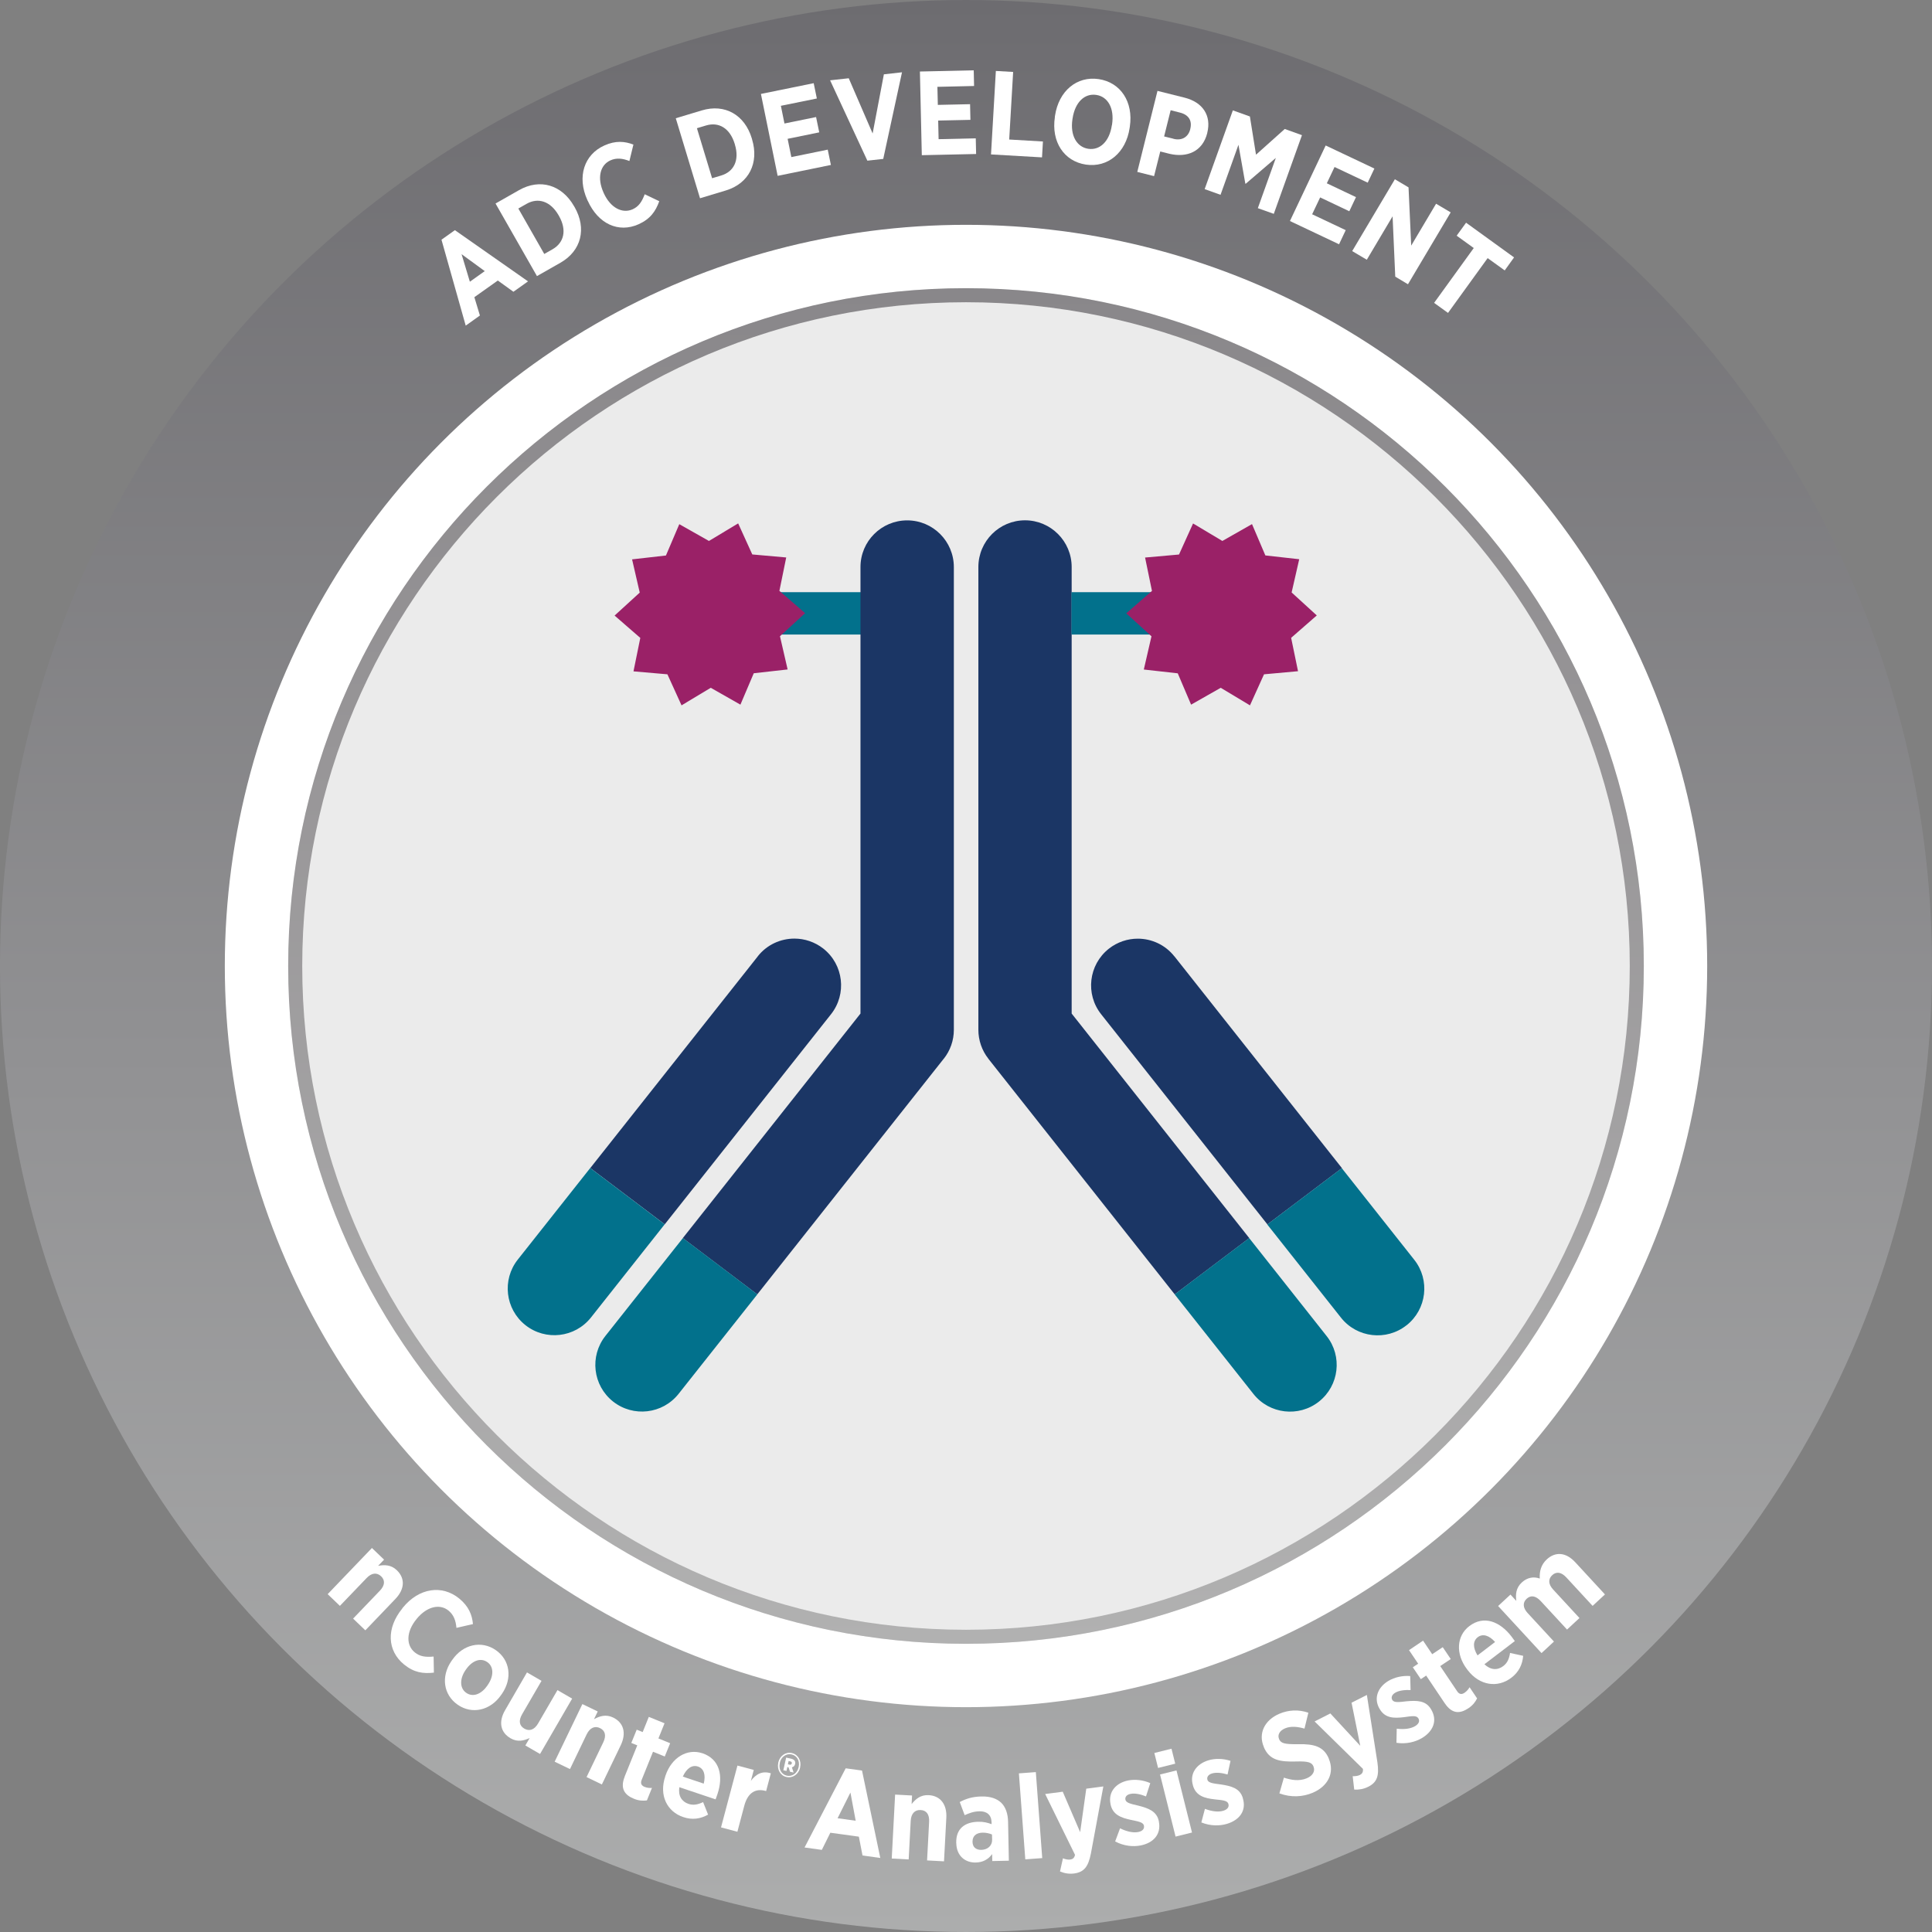 <svg xmlns="http://www.w3.org/2000/svg" xmlns:xlink="http://www.w3.org/1999/xlink" viewBox="0 0 275 275">
  <rect x="0" y="0" width="275" height="275" fill="#808080" stroke="none"/>
  <defs>
    <linearGradient id="linear-gradient" x1="137.5" y1="275" x2="137.5" y2="0" gradientUnits="userSpaceOnUse">
      <stop offset="0" stop-color="#acadad"/>
      <stop offset=".44" stop-color="#929294"/>
      <stop offset="1" stop-color="#6d6c70"/>
    </linearGradient>
    <linearGradient id="linear-gradient-2" x1="137.5" y1="233.98" x2="137.5" y2="41.02" gradientUnits="userSpaceOnUse">
      <stop offset="0" stop-color="#b1b1b1"/>
      <stop offset=".65" stop-color="#989698"/>
      <stop offset="1" stop-color="#89878a"/>
    </linearGradient>
  </defs>
  <g id="OUTER_WHEEL">
    <circle cx="137.5" cy="137.5" r="124.46" style="fill:#fff; stroke-width:0px;"/>
    <circle cx="137.5" cy="137.5" r="121.5" style="fill:none; stroke:url(#linear-gradient); stroke-miterlimit:10; stroke-width:32px;"/>
  </g>
  <g id="INNER_GRAPHIC">
    <circle cx="137.5" cy="137.5" r="96.48" style="fill:#ebebeb; stroke-width:0px;"/>
    <path d="M137.5,43.02c52.09,0,94.48,42.38,94.48,94.48s-42.38,94.48-94.48,94.48-94.48-42.38-94.48-94.48,42.38-94.48,94.48-94.48M137.5,41.02c-53.28,0-96.48,43.19-96.48,96.48s43.19,96.48,96.48,96.48,96.48-43.19,96.48-96.48-43.19-96.48-96.48-96.48h0Z" style="fill:url(#linear-gradient-2); stroke-width:0px;"/>
    <rect x="111.01" y="84.29" width="12.45" height="6.03" style="fill:#02718c; stroke-width:0px;"/>
    <path d="M167.16,136.13c-1.31-1.66-3.25-2.52-5.21-2.52-1.44,0-2.9.47-4.12,1.43-2.88,2.28-3.37,6.46-1.09,9.33l23.66,29.91,10.61-8.01-23.84-30.14Z" style="fill:#1b3665; stroke-width:0px;"/>
    <path d="M200.21,188.64c2.88-2.28,3.37-6.46,1.09-9.33l-10.31-13.03-10.61,8.01,10.49,13.26c2.28,2.88,6.46,3.36,9.33,1.09Z" style="fill:#02718c; stroke-width:0px;"/>
    <path d="M140.68,150.7l26.53,33.54,10.61-8.01-25.28-31.96v-63.56c0-3.67-2.97-6.64-6.63-6.65-3.67,0-6.64,2.97-6.65,6.64v65.87c0,1.5.5,2.95,1.42,4.12Z" style="fill:#1b3665; stroke-width:0px;"/>
    <path d="M178.41,198.41c2.28,2.88,6.46,3.36,9.33,1.09,2.88-2.28,3.37-6.46,1.09-9.33l-11.02-13.94-10.61,8.01,11.21,14.17Z" style="fill:#02718c; stroke-width:0px;"/>
    <rect x="152.51" y="84.29" width="12.45" height="6.03" style="fill:#02718c; stroke-width:0px;"/>
    <path d="M134.33,150.7l-26.54,33.54-10.6-8.01,25.29-31.96v-63.56c0-3.67,2.98-6.64,6.65-6.64,3.67,0,6.64,2.98,6.64,6.65v65.87c0,1.5-.51,2.95-1.44,4.12Z" style="fill:#1b3665; stroke-width:0px;"/>
    <path d="M96.59,198.4c-2.28,2.88-6.46,3.36-9.33,1.09-2.88-2.28-3.36-6.46-1.09-9.33l11.03-13.93,10.6,8.01-11.21,14.16Z" style="fill:#02718c; stroke-width:0px;"/>
    <path d="M107.86,136.12c1.31-1.66,3.25-2.52,5.22-2.52,1.44,0,2.9.47,4.12,1.43,2.88,2.28,3.36,6.46,1.09,9.33l-23.67,29.91-10.6-8.01,23.85-30.14Z" style="fill:#1b3665; stroke-width:0px;"/>
    <path d="M74.79,188.62c-2.88-2.28-3.36-6.46-1.09-9.33l10.31-13.03,10.6,8.01-10.49,13.26c-2.28,2.88-6.46,3.36-9.33,1.09Z" style="fill:#02718c; stroke-width:0px;"/>
    <polygon points="105.39 100.3 101.17 97.9 97.01 100.4 95 95.98 90.17 95.56 91.14 90.8 87.48 87.62 91.06 84.35 89.97 79.62 94.79 79.07 96.69 74.61 100.91 77 105.07 74.5 107.08 78.92 111.91 79.35 110.94 84.1 114.6 87.28 111.02 90.56 112.11 95.29 107.29 95.83 105.39 100.3" style="fill:#9a2167; stroke-width:0px;"/>
    <polygon points="177.92 100.4 173.76 97.9 169.54 100.3 167.64 95.84 162.81 95.3 163.9 90.57 160.31 87.3 163.97 84.11 162.99 79.36 167.82 78.93 169.82 74.51 173.99 77 178.21 74.6 180.11 79.06 184.93 79.6 183.85 84.33 187.43 87.6 183.78 90.79 184.76 95.54 179.92 95.98 177.92 100.4" style="fill:#9a2167; stroke-width:0px;"/>
  </g>
  <g id="TEXT">
    <g id="Instrument_Name">
      <path d="M52.93,220.33l1.74,1.67-.85.88c.89-.16,1.82-.18,2.66.62,1.23,1.18,1.11,2.72-.19,4.08l-4.29,4.48-1.74-1.67,3.8-3.96c.74-.77.77-1.5.19-2.06-.58-.55-1.33-.53-2.07.25l-3.8,3.96-1.74-1.67,6.31-6.58Z" style="fill:#fff; stroke-width:0px;"/>
      <path d="M57.26,228.93l.1-.12c2.28-2.79,5.56-3.27,8-1.28,1.37,1.12,1.84,2.34,1.96,3.64l-2.35.54c-.09-1.02-.38-1.85-1.13-2.46-1.24-1.01-3.08-.6-4.54,1.19l-.03.04c-1.49,1.83-1.46,3.72-.23,4.72.74.6,1.56.7,2.68.59l.04,2.29c-1.53.18-2.84-.01-4.25-1.16-2.42-1.98-2.54-5.17-.24-7.98Z" style="fill:#fff; stroke-width:0px;"/>
      <path d="M64.27,236.41l.11-.15c1.53-2.22,4.15-2.79,6.18-1.39s2.42,4,.88,6.24l-.11.15c-1.53,2.22-4.14,2.8-6.17,1.4s-2.44-4.01-.89-6.25ZM69.38,239.9l.07-.1c.84-1.22.86-2.56-.09-3.22-.99-.68-2.19-.17-3.03,1.05l-.07.1c-.83,1.2-.85,2.58.11,3.23.98.68,2.18.16,3.02-1.06Z" style="fill:#fff; stroke-width:0px;"/>
      <path d="M71.9,243.42l3.11-5.37,2.07,1.2-2.76,4.75c-.54.93-.4,1.64.31,2.05.71.41,1.42.19,1.96-.73l2.76-4.75,2.09,1.21-4.57,7.88-2.09-1.21.61-1.06c-.81.38-1.73.61-2.71.04-1.49-.86-1.73-2.38-.78-4.01Z" style="fill:#fff; stroke-width:0px;"/>
      <path d="M82.9,242.56l2.18,1.05-.53,1.1c.79-.43,1.68-.74,2.72-.24,1.53.74,1.9,2.24,1.09,3.94l-2.69,5.59-2.18-1.05,2.38-4.95c.46-.96.27-1.66-.46-2.02-.72-.35-1.43-.08-1.9.88l-2.38,4.95-2.18-1.05,3.95-8.21Z" style="fill:#fff; stroke-width:0px;"/>
      <path d="M88.91,252.88l1.8-4.45-.85-.34.77-1.89.85.34.87-2.16,2.24.91-.87,2.16,1.67.68-.77,1.89-1.67-.68-1.61,3.99c-.2.49-.07.81.4,1.01.35.14.72.18,1.06.15l-.72,1.78c-.54.07-1.16.05-1.83-.23-1.29-.52-2.03-1.41-1.33-3.16Z" style="fill:#fff; stroke-width:0px;"/>
      <path d="M94.68,252.88l.05-.15c.86-2.56,3.08-3.9,5.26-3.17,2.47.83,3,3.25,2.13,5.82-.04.13-.13.4-.26.74l-5.16-1.73c-.19,1.21.32,2.04,1.29,2.37.71.24,1.36.1,2.09-.25l.71,1.78c-1.08.61-2.25.79-3.54.35-2.29-.77-3.47-3.08-2.56-5.77ZM100.17,253.88c.3-1.22.04-2.14-.82-2.43-.84-.28-1.62.25-2.16,1.43l2.98,1Z" style="fill:#fff; stroke-width:0px;"/>
      <path d="M104.96,251.31l2.33.62-.41,1.56c.71-.96,1.61-1.47,2.84-1.08l-.67,2.53-.1-.03c-1.43-.38-2.52.28-3.01,2.12l-.98,3.7-2.33-.62,2.34-8.81Z" style="fill:#fff; stroke-width:0px;"/>
      <path d="M110.78,250.93v-.06c.22-.95,1.05-1.54,1.93-1.34s1.39,1.08,1.18,2.02v.05c-.22.95-1.06,1.53-1.93,1.34-.88-.19-1.39-1.07-1.18-2.02ZM113.68,251.56v-.05c.2-.84-.23-1.62-1.01-1.79-.77-.17-1.49.36-1.67,1.19v.06c-.2.83.22,1.6,1,1.78.77.17,1.49-.36,1.67-1.19ZM111.88,250.17l.72.16c.42.09.67.34.58.75h0c-.06.28-.24.43-.46.48l.24.74-.51-.11-.21-.63-.17-.04-.12.56-.45-.1.4-1.8ZM112.38,251.18c.17.04.29-.03.32-.17.04-.17-.04-.26-.22-.3l-.23-.05-.1.47.23.05Z" style="fill:#fff; stroke-width:0px;"/>
      <path d="M120.38,251.7l2.32.32,2.6,12.44-2.53-.35-.52-2.68-4.06-.56-1.21,2.44-2.46-.34,5.86-11.28ZM121.8,259.17l-.75-4.02-1.83,3.66,2.58.35Z" style="fill:#fff; stroke-width:0px;"/>
      <path d="M127.41,255.44l2.41.13-.06,1.22c.56-.7,1.26-1.33,2.42-1.27,1.7.09,2.62,1.33,2.52,3.22l-.33,6.2-2.41-.13.29-5.49c.06-1.07-.39-1.64-1.21-1.68-.8-.04-1.35.47-1.41,1.54l-.29,5.49-2.41-.13.48-9.1Z" style="fill:#fff; stroke-width:0px;"/>
      <path d="M136.11,262.38v-.1c-.04-2.01,1.25-2.93,3.12-2.97.76-.02,1.35.13,1.91.34v-.27c-.03-1.05-.67-1.59-1.75-1.56-.85.02-1.52.3-2.08.55l-.7-1.87c.88-.46,1.79-.77,3.1-.79,1.24-.03,2.18.3,2.79.88.64.62.97,1.56.99,2.74l.11,5.52-2.36.05-.02-.99c-.53.72-1.27,1.18-2.34,1.2-1.5.03-2.72-.95-2.76-2.72ZM141.22,261.88l-.02-.76c-.36-.16-.86-.27-1.35-.26-.88.02-1.44.47-1.42,1.3v.03c.02.75.5,1.11,1.2,1.12.94,0,1.6-.59,1.59-1.43Z" style="fill:#fff; stroke-width:0px;"/>
      <path d="M145.03,252.42l2.41-.18.91,12.24-2.41.18-.91-12.24Z" style="fill:#fff; stroke-width:0px;"/>
      <path d="M154.62,254.6l2.43-.32-1.77,9.54c-.37,1.88-.97,2.66-2.39,2.85-.71.09-1.39-.02-2.01-.29l.42-1.87c.31.13.7.22,1.02.18.37-.05.59-.21.7-.67l-4.25-8.66,2.5-.33,2.48,5.76.87-6.2Z" style="fill:#fff; stroke-width:0px;"/>
      <path d="M158.73,262.11l.7-1.87c.92.46,1.85.67,2.58.53.67-.13.89-.5.82-.87v-.03c-.11-.52-.82-.6-1.87-.83-1.38-.3-2.59-.72-2.89-2.24v-.03c-.35-1.72.79-3,2.52-3.34.97-.19,2.12-.07,3.14.38l-.61,1.89c-.75-.3-1.55-.49-2.19-.36-.57.11-.81.45-.74.8v.03c.1.47.82.6,1.86.85,1.42.36,2.62.8,2.9,2.22v.03c.37,1.85-.81,3.06-2.59,3.41-1.05.21-2.37.1-3.63-.57Z" style="fill:#fff; stroke-width:0px;"/>
      <path d="M164.31,249.52l2.44-.61.53,2.13-2.44.61-.53-2.13ZM165.12,252.58l2.34-.58,2.21,8.84-2.34.58-2.21-8.84Z" style="fill:#fff; stroke-width:0px;"/>
      <path d="M171,259.4l.51-1.93c.96.37,1.91.49,2.62.27.65-.2.83-.59.72-.95v-.03c-.16-.5-.88-.52-1.95-.64-1.4-.16-2.64-.46-3.09-1.94v-.03c-.52-1.67.48-3.06,2.17-3.58.94-.29,2.1-.28,3.17.07l-.42,1.94c-.78-.23-1.59-.33-2.21-.15-.55.17-.76.53-.66.88v.03c.15.46.88.52,1.93.66,1.45.22,2.69.53,3.11,1.92v.03c.56,1.81-.5,3.12-2.24,3.65-1.02.31-2.35.34-3.67-.2Z" style="fill:#fff; stroke-width:0px;"/>
      <path d="M182.11,255.27l.64-2.24c1.01.33,2.15.55,3.25.09.88-.37,1.23-1.03.96-1.67v-.02c-.24-.55-.69-.76-2.51-.7-2.26.06-3.77-.17-4.56-2.05v-.03c-.82-1.91.11-3.83,2.23-4.72,1.28-.54,2.72-.63,4.11-.14l-.55,2.26c-.93-.27-1.92-.39-2.76-.04-.78.33-1.1.92-.87,1.49v.02c.27.63.77.77,2.77.75,2.23-.05,3.6.33,4.32,2.04v.03c.87,2.04-.16,3.94-2.29,4.84-1.39.59-3.06.71-4.74.09Z" style="fill:#fff; stroke-width:0px;"/>
      <path d="M192.38,242.36l2.18-1.1,1.5,9.59c.27,1.9-.03,2.84-1.31,3.48-.64.32-1.32.44-1.99.4l-.22-1.91c.33.02.73-.03,1.02-.17.33-.17.48-.4.44-.87l-6.88-6.75,2.24-1.14,4.26,4.61-1.24-6.14Z" style="fill:#fff; stroke-width:0px;"/>
      <path d="M198.77,248.06l.04-2c1.02.13,1.97.02,2.61-.36.59-.35.67-.77.48-1.09l-.02-.03c-.27-.45-.97-.3-2.03-.16-1.4.17-2.68.18-3.46-1.15l-.02-.03c-.89-1.51-.25-3.09,1.27-3.99.85-.5,1.97-.77,3.09-.68l.05,1.99c-.81-.03-1.63.05-2.18.38-.5.29-.61.7-.43,1.01l.02.03c.24.41.97.3,2.03.18,1.46-.13,2.74-.12,3.47,1.13l.02.03c.96,1.62.25,3.15-1.32,4.08-.92.54-2.2.89-3.61.67Z" style="fill:#fff; stroke-width:0px;"/>
      <path d="M205.67,242.48l-2.67-3.98-.76.51-1.14-1.69.76-.51-1.3-1.93,2-1.35,1.3,1.93,1.5-1,1.14,1.69-1.5,1,2.4,3.57c.29.44.63.52,1.06.23.31-.21.55-.49.72-.79l1.07,1.59c-.24.49-.61.98-1.22,1.39-1.16.78-2.31.89-3.36-.67Z" style="fill:#fff; stroke-width:0px;"/>
      <path d="M208.9,237.71l-.09-.12c-1.64-2.15-1.5-4.74.33-6.13,2.07-1.58,4.37-.66,6.02,1.5.08.11.26.34.46.63l-4.33,3.3c.89.84,1.87.88,2.68.26.6-.45.85-1.07.97-1.87l1.87.41c-.11,1.24-.61,2.31-1.7,3.13-1.92,1.46-4.5,1.14-6.22-1.12ZM212.81,233.72c-.84-.94-1.75-1.23-2.47-.68-.7.54-.71,1.48-.03,2.59l2.5-1.91Z" style="fill:#fff; stroke-width:0px;"/>
      <path d="M213.23,228.61l1.77-1.64.83.9c-.12-.93-.05-1.86.79-2.63.77-.71,1.68-.86,2.55-.55-.06-1.04.19-1.98,1-2.73,1.19-1.1,2.7-1.06,4.06.42l4.22,4.57-1.76,1.63-3.73-4.04c-.72-.78-1.43-.88-2.02-.33s-.57,1.29.15,2.06l3.73,4.04-1.77,1.64-3.73-4.04c-.72-.78-1.42-.89-2.01-.35-.59.54-.57,1.29.15,2.06l3.73,4.04-1.77,1.64-6.18-6.7Z" style="fill:#fff; stroke-width:0px;"/>
    </g>
    <path d="M62.84,34.12l1.91-1.36,10.41,7.29-2.08,1.48-2.22-1.6-3.34,2.37.79,2.61-2.02,1.44-3.45-12.23ZM69,38.59l-3.3-2.41,1.18,3.92,2.12-1.51Z" style="fill:#fff; stroke-width:0px;"/>
    <path d="M70.53,28.97l3.34-1.9c3-1.71,6.11-.75,7.84,2.28l.08.13c1.73,3.03.98,6.21-2.02,7.92l-3.34,1.9-5.9-10.34ZM73.78,29.68l3.69,6.47,1.18-.67c1.62-.93,2.08-2.7.91-4.75l-.04-.07c-1.17-2.05-2.94-2.57-4.56-1.65l-1.18.67Z" style="fill:#fff; stroke-width:0px;"/>
    <path d="M83.65,28.58l-.06-.14c-1.48-3.29-.44-6.44,2.43-7.73,1.61-.73,2.92-.6,4.14-.13l-.57,2.34c-.95-.37-1.82-.49-2.71-.09-1.46.66-1.92,2.49-.97,4.59l.02.05c.97,2.15,2.68,2.97,4.12,2.32.87-.39,1.32-1.08,1.72-2.14l2.07.99c-.52,1.45-1.28,2.53-2.94,3.28-2.85,1.28-5.76-.04-7.25-3.36Z" style="fill:#fff; stroke-width:0px;"/>
    <path d="M96.2,16.83l3.68-1.11c3.3-1,6.12.63,7.13,3.97l.04.15c1.01,3.33-.43,6.27-3.73,7.27l-3.68,1.11-3.45-11.39ZM99.2,18.25l2.16,7.12,1.3-.39c1.79-.54,2.63-2.16,1.94-4.42l-.02-.08c-.69-2.26-2.29-3.16-4.08-2.62l-1.3.39Z" style="fill:#fff; stroke-width:0px;"/>
    <path d="M108.31,13.37l7.51-1.53.45,2.18-5.12,1.04.51,2.52,4.5-.92.45,2.18-4.5.92.53,2.6,5.18-1.06.45,2.18-7.58,1.55-2.38-11.66Z" style="fill:#fff; stroke-width:0px;"/>
    <path d="M118.16,11.43l2.65-.29,3.4,7.86,1.6-8.42,2.58-.29-2.67,12.33-2.26.25-5.31-11.45Z" style="fill:#fff; stroke-width:0px;"/>
    <path d="M130.93,10.18l7.67-.17.05,2.23-5.22.12.06,2.57,4.59-.1.05,2.23-4.59.1.06,2.65,5.29-.12.05,2.23-7.73.17-.27-11.9Z" style="fill:#fff; stroke-width:0px;"/>
    <path d="M141.75,10.1l2.46.14-.56,9.62,4.8.28-.13,2.26-7.26-.42.69-11.88Z" style="fill:#fff; stroke-width:0px;"/>
    <path d="M150.14,16.67l.03-.2c.53-3.53,3.11-5.67,6.22-5.21,3.13.47,4.95,3.25,4.43,6.76l-.03.2c-.52,3.51-3.11,5.67-6.22,5.21-3.13-.47-4.95-3.25-4.42-6.76ZM158.27,17.83l.02-.12c.35-2.32-.61-3.96-2.25-4.2-1.65-.25-3.02,1.03-3.37,3.35l-.02.12c-.35,2.32.63,3.96,2.26,4.2,1.63.24,3.01-1.03,3.35-3.35Z" style="fill:#fff; stroke-width:0px;"/>
    <path d="M164.77,12.94l3.84.96c2.59.65,3.85,2.56,3.23,5.01v.03c-.67,2.66-2.9,3.52-5.34,2.96l-1.35-.34-.88,3.51-2.39-.6,2.88-11.55ZM167.03,19.76c1.24.31,2.12-.29,2.39-1.37v-.02c.3-1.2-.22-2.04-1.49-2.35l-1.3-.33-.93,3.73,1.34.33Z" style="fill:#fff; stroke-width:0px;"/>
    <path d="M175.48,15.71l2.43.87.87,5.44,4.09-3.66,2.45.88-4.01,11.2-2.27-.81,2.56-7.15-4.29,3.68-.05-.02-.98-5.53-2.55,7.12-2.26-.81,4.01-11.2Z" style="fill:#fff; stroke-width:0px;"/>
    <path d="M188.7,20.71l6.93,3.28-.95,2.01-4.72-2.23-1.1,2.32,4.15,1.97-.95,2.01-4.15-1.97-1.14,2.4,4.78,2.26-.95,2.01-6.99-3.31,5.09-10.76Z" style="fill:#fff; stroke-width:0px;"/>
    <path d="M198.55,25.52l1.94,1.15.38,8.29,3.54-5.96,2.08,1.23-6.08,10.23-1.81-1.08-.38-8.59-3.67,6.18-2.08-1.23,6.08-10.23Z" style="fill:#fff; stroke-width:0px;"/>
    <path d="M209.77,35.3l-2.43-1.75,1.34-1.85,6.83,4.94-1.33,1.85-2.43-1.75-5.64,7.8-1.98-1.43,5.64-7.8Z" style="fill:#fff; stroke-width:0px;"/>
  </g>
</svg>